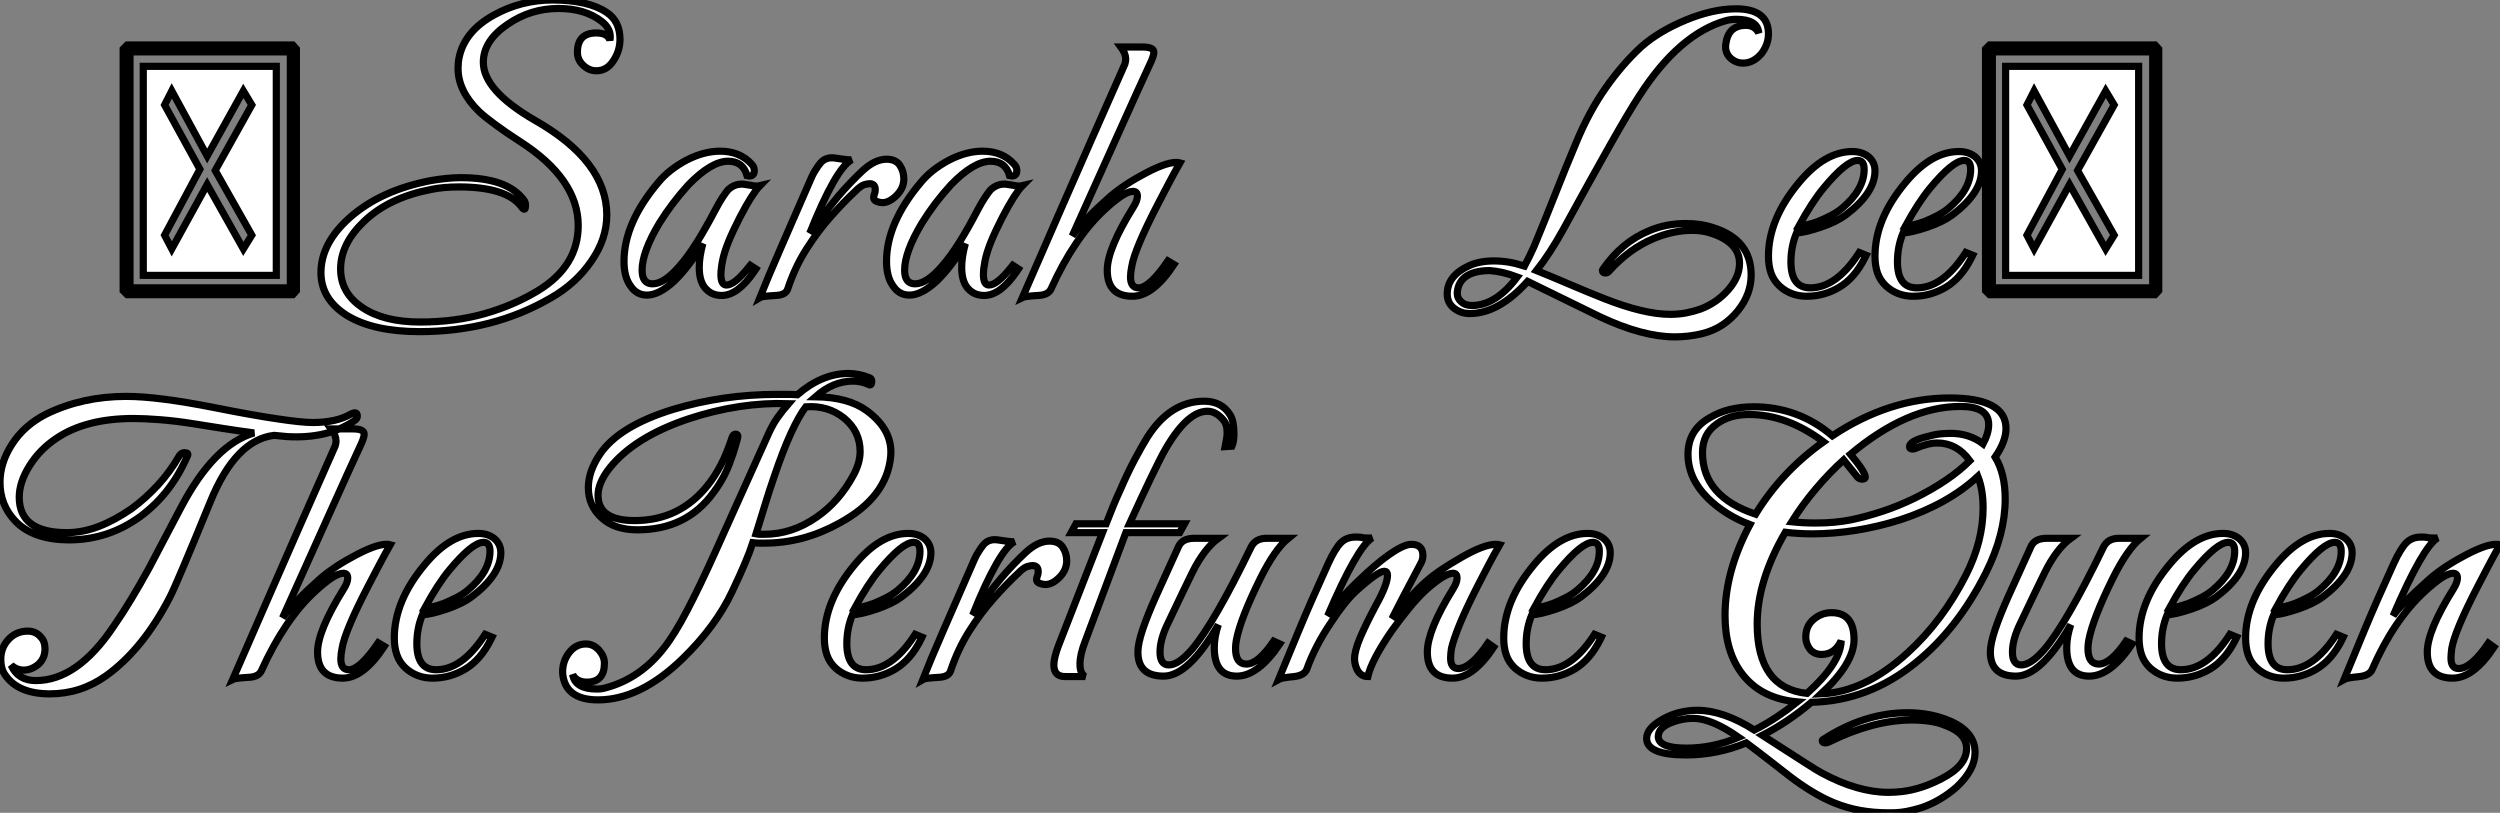 <?xml version="1.0" standalone="no"?>
<svg xmlns="http://www.w3.org/2000/svg" viewBox="2.86 -41.05 348.27 113.23"><rect x="2.86" y="-41.05" width="348.27" height="113.23" fill="#808080" stroke="none"/><path d="M43.65 0L20.58 0L20.02-0.56L20.02-34.22L20.58-34.78L43.65-34.78L44.15-34.22L44.15-0.56L43.65 0ZM20.97-0.95L43.31-0.95L43.31-33.82L20.97-33.82L20.97-0.95ZM22.82-2.69L22.82-31.81L41.35-31.81L41.35-2.69L22.82-2.69ZM25.79-8.29L26.79-6.38L31.72-15.34L36.76-6.38L37.94-8.29L32.84-17.30L37.94-26.43L36.76-28.39L31.72-19.32L26.79-28.39L25.79-26.43L30.71-17.47L25.79-8.29ZM61.29 5.15L61.29 5.15Q54.91 5.15 51.21 2.91L51.21 2.91Q47.57 0.62 47.57-3.08L47.57-3.08Q47.57-7.17 51.60-10.75L51.60-10.75Q55.91-14.56 62.91-15.90L62.91-15.90Q63.87-16.07 64.93-16.18Q65.99-16.30 67.06-16.30L67.06-16.30Q73.55-16.30 75.85-13.16L75.85-13.16Q76.07-12.88 76.07-12.43L76.07-12.43Q76.07-11.54 75.57-12.15L75.57-12.15Q73.55-15.01 66.78-15.01L66.78-15.01Q64.65-15.01 62.97-14.67L62.97-14.67Q57.09-13.55 53.62-10.25L53.62-10.25Q50.31-7.11 50.31-3.58L50.31-3.58Q50.31-0.22 53.34 1.79L53.34 1.79Q56.31 3.81 61.40 3.81L61.40 3.81Q66.22 3.81 70.31 2.66Q74.39 1.51 77.81-0.56L77.81-0.56Q83.41-3.98 83.41-9.63L83.41-9.63Q83.41-16.13 75.29-21.34L75.29-21.34Q73.22-22.68 71.82-23.72Q70.42-24.75 69.63-25.48L69.63-25.48Q66.67-28.34 66.67-31.53L66.67-31.53Q66.67-32.37 66.83-33.10L66.83-33.10Q67.62-36.74 71.71-38.98L71.71-38.98Q75.46-41.05 79.83-41.05L79.83-41.05Q84.81-41.05 87.39-39.31L87.39-39.31Q89.23-38.08 89.23-35.56L89.23-35.56Q89.23-33.94 88.28-32.54L88.28-32.54Q87.39-31.19 85.93-31.19L85.93-31.19Q84.87-31.19 84.03-32.03L84.03-32.03Q83.30-32.76 83.30-33.77L83.30-33.77Q83.30-36.46 85.93-36.46L85.93-36.46Q87.50-36.46 87.83-35.45L87.83-35.45Q88.11-36.96 86.66-38.08L86.66-38.08Q84.36-39.87 80.67-39.87L80.67-39.87Q76.80-39.87 73.61-37.69L73.61-37.69Q70.19-35.39 70.19-32.37L70.19-32.37Q70.19-28.45 77.36-24.30L77.36-24.30Q87.39-18.59 87.39-11.09L87.39-11.09Q87.39-7.78 85.26-4.70L85.26-4.70Q83.13-1.57 79.60 0.45L79.60 0.45Q71.54 5.15 61.29 5.15ZM103.40 0.11L103.40 0.11Q102.17 0.11 101.39-0.62L101.39-0.62Q100.27-1.57 100.27-3.81L100.27-3.81Q100.27-5.26 100.77-7.11L100.77-7.11Q98.87-3.92 96.79-1.90L96.79-1.90Q94.67 0.06 92.99 0.06L92.99 0.06Q91.53 0.06 90.69-1.23L90.69-1.23Q89.79-2.46 89.79-4.65L89.79-4.65Q89.79-9.97 94.55-15.62L94.55-15.62Q95.34-16.58 96.35-17.36Q97.35-18.14 98.53-18.76L98.53-18.76Q100.94-19.99 103.18-19.99L103.18-19.99Q105.92-19.99 107.55-18.20L107.55-18.20Q107.94-17.81 107.94-17.30L107.94-17.30Q107.94-16.35 106.93-16.58L106.93-16.58Q106.37-18.59 104.30-18.59L104.30-18.59Q101.95-18.59 98.75-15.29L98.75-15.29Q97.63-14.06 96.63-12.74Q95.62-11.42 94.72-9.97L94.72-9.97Q92.31-5.94 92.31-3.42L92.31-3.42Q92.31-1.51 93.77-1.51L93.77-1.51Q95.39-1.51 97.52-3.98L97.52-3.98Q98.70-5.32 99.93-7.28Q101.16-9.24 102.51-11.82L102.51-11.82Q103.07-12.88 103.51-13.55Q103.96-14.22 104.24-14.56L104.24-14.56Q105.14-15.46 106.37-15.40L106.37-15.40L107.49-15.23Q108.22-15.06 108.72-15.18L108.72-15.18Q108.22-14.67 107.52-13.58Q106.82-12.49 105.92-10.75L105.92-10.75Q104.97-8.90 104.35-7.39Q103.74-5.88 103.51-4.70L103.51-4.70Q103.40-4.14 103.35-3.67Q103.29-3.19 103.29-2.80L103.29-2.80Q103.29-1.34 104.07-1.34L104.07-1.34Q105.19-1.34 107.15-3.81L107.15-3.81L107.38-4.09L108.16-3.58L107.94-3.25Q105.64 0.11 103.40 0.11ZM108.72 0.39L108.72 0.39Q109.79-2.30 111.55-6.33Q113.31-10.36 115.55-15.51L115.55-15.51Q116.00-16.63 116.42-17.30Q116.84-17.98 117.18-18.37L117.18-18.37Q117.91-19.21 119.14-19.04L119.14-19.04L120.31-18.87Q120.71-18.82 121.01-18.79Q121.32-18.76 121.55-18.82L121.55-18.82Q120.43-18.26 118.94-15.65Q117.46-13.05 115.67-8.57L115.67-8.57Q116.28-9.35 117.23-10.67Q118.19-11.98 119.64-13.72L119.64-13.72Q121.27-15.62 123.00-17.25Q124.74-18.87 126.36-18.87L126.36-18.87Q127.65-18.87 128.21-18.03Q128.77-17.19 128.77-16.13L128.77-16.13Q128.77-14.84 127.76-13.83Q126.75-12.82 125.80-12.82L125.80-12.82Q125.41-12.82 124.99-12.99Q124.57-13.16 124.57-13.50L124.57-13.50Q124.57-13.78 124.68-14.03Q124.79-14.28 124.79-14.62L124.79-14.62Q124.79-15.46 124.01-15.46L124.01-15.46Q123.73-15.46 123.25-15.32Q122.78-15.18 121.99-14.39L121.99-14.39Q120.43-12.94 118.61-10.89Q116.79-8.85 115.19-6.33Q113.59-3.81 112.59-0.78L112.59-0.78Q112.31 0.06 110.91 0.11L110.91 0.11Q109.00 0.22 108.72 0.39ZM139.97 0.11L139.97 0.11Q138.74 0.11 137.95-0.62L137.95-0.62Q136.83-1.57 136.83-3.81L136.83-3.81Q136.83-5.26 137.34-7.11L137.34-7.11Q135.43-3.92 133.36-1.90L133.36-1.90Q131.23 0.06 129.55 0.06L129.55 0.06Q128.10 0.06 127.26-1.23L127.26-1.23Q126.36-2.46 126.36-4.65L126.36-4.65Q126.36-9.97 131.12-15.62L131.12-15.62Q131.91-16.58 132.91-17.36Q133.92-18.14 135.10-18.76L135.10-18.76Q137.51-19.99 139.75-19.99L139.75-19.99Q142.49-19.99 144.11-18.20L144.11-18.20Q144.51-17.81 144.51-17.30L144.51-17.30Q144.51-16.35 143.50-16.58L143.50-16.58Q142.94-18.59 140.87-18.59L140.87-18.59Q138.51-18.59 135.32-15.29L135.32-15.29Q134.20-14.06 133.19-12.74Q132.19-11.42 131.29-9.97L131.29-9.97Q128.88-5.94 128.88-3.42L128.88-3.42Q128.88-1.51 130.34-1.51L130.34-1.51Q131.96-1.51 134.09-3.98L134.09-3.98Q135.27-5.32 136.50-7.28Q137.73-9.24 139.07-11.82L139.07-11.82Q139.63-12.88 140.08-13.55Q140.53-14.22 140.81-14.56L140.81-14.56Q141.71-15.46 142.94-15.40L142.94-15.40L144.06-15.23Q144.79-15.06 145.29-15.18L145.29-15.18Q144.79-14.67 144.09-13.58Q143.39-12.49 142.49-10.75L142.49-10.75Q141.54-8.90 140.92-7.39Q140.31-5.88 140.08-4.70L140.08-4.70Q139.97-4.14 139.91-3.67Q139.86-3.19 139.86-2.80L139.86-2.80Q139.86-1.34 140.64-1.34L140.64-1.34Q141.76-1.34 143.72-3.81L143.72-3.81L143.95-4.09L144.73-3.58L144.51-3.25Q142.21 0.11 139.97 0.11ZM145.29 0.39L145.29 0.39Q147.19-3.98 150.75-12.12Q154.31-20.27 159.57-32.14L159.57-32.14Q159.63-32.31 159.65-32.48Q159.68-32.65 159.68-32.82L159.68-32.82Q159.68-33.60 159.01-34.50L159.01-34.50L162.03-34.50Q163.60-34.50 163.60-33.77L163.60-33.77Q163.60-33.38 163.27-32.59L163.27-32.59Q161.53-28.84 158.79-22.74Q156.04-16.63 152.23-8.18L152.23-8.18Q153.07-9.35 154.25-10.58Q155.43-11.82 156.88-13.10L156.88-13.10Q157.89-14.06 159.12-14.92Q160.35-15.79 161.81-16.58L161.81-16.58Q165.11-18.42 166.68-18.42L166.68-18.42Q167.07-18.42 167.24-18.37L167.24-18.37Q166.35-16.80 165.59-15.34Q164.83-13.89 164.16-12.60L164.16-12.60Q160.91-6.33 160.52-3.92L160.52-3.92Q160.35-3.08 160.35-2.46L160.35-2.46Q160.35-0.95 161.47-0.95L161.47-0.95Q162.99-0.95 165.56-4.70L165.56-4.70L166.40-4.20Q163.49 0.22 160.63 0.22L160.63 0.22Q157.11 0.22 157.11-3.42L157.11-3.42Q157.11-6.38 160.75-12.21L160.75-12.21Q161.31-13.10 161.31-13.72L161.31-13.72Q161.31-14.39 160.69-14.39L160.69-14.39Q160.07-14.39 159.09-13.75Q158.11-13.10 156.77-11.87L156.77-11.87Q154.64-9.91 152.77-7.14Q150.89-4.37 149.27-0.78L149.27-0.78Q148.87 0.06 147.47 0.11L147.47 0.11Q145.63 0.22 145.29 0.39Z" fill="white" stroke="black" transform="scale(1,1)"/><path d="M236.17 5.88L236.17 5.88Q233.93 5.88 231.33 5.18Q228.72 4.48 225.75 3.08L225.75 3.08L215.67-1.85Q211.64 2.63 207.61 2.63L207.61 2.63Q206.32 2.63 205.37 1.85L205.37 1.85Q204.47 1.12 204.47-0.11L204.47-0.11Q204.47-2.63 207.50-4.03L207.50-4.03Q208.95-4.70 210.97-4.70L210.97-4.70Q213.04-4.70 215.06-4.03L215.06-4.03L215.23-3.98Q215.56-4.59 215.90-5.29Q216.23-5.99 216.57-6.72L216.57-6.72Q218.08-10.36 219.51-14Q220.94-17.64 222.45-21.22L222.45-21.22Q224.24-25.54 226.57-28.84Q228.89-32.14 231.52-34.55L231.52-34.55Q233.93-36.68 237.68-38.25L237.68-38.25Q241.49-39.82 244.68-39.82L244.68-39.82Q249.22-39.82 249.22-36.34L249.22-36.34Q249.22-34.83 248.21-33.54L248.21-33.54Q247.09-32.26 245.69-32.26L245.69-32.26Q244.63-32.26 243.84-33.04L243.84-33.04Q243.11-33.82 243.28-34.94L243.28-34.94Q243.62-37.52 246.08-37.52L246.08-37.52Q247.31-37.52 247.87-36.46L247.87-36.46Q247.71-38.36 244.74-38.36L244.74-38.36Q244.01-38.36 243.34-38.19L243.34-38.19Q236.79-36.34 231.24-27.72L231.24-27.72Q229.84-25.59 227.21-20.94Q224.58-16.30 220.66-9.13L220.66-9.13Q218.81-5.77 216.91-3.36L216.91-3.36Q219.26-2.41 221.61-1.40Q223.96-0.39 226.37 0.56L226.37 0.56Q231.91 2.74 235.55 2.74L235.55 2.74Q236.67 2.74 237.71 2.55Q238.75 2.35 239.70 2.02L239.70 2.02Q241.99 1.18 243.62-0.67L243.62-0.67Q245.19-2.46 245.19-4.37L245.19-4.37Q245.19-7.22 241.38-8.51L241.38-8.51Q240.76-8.74 240.06-8.85Q239.36-8.96 238.58-8.96L238.58-8.96Q236.00-8.96 233.26-7.84L233.26-7.84Q231.52-7.11 229.95-5.96Q228.39-4.82 226.99-3.25L226.99-3.25Q226.76-3.02 226.54-3.02L226.54-3.02Q226.09-3.02 226.09-3.36L226.09-3.36Q226.09-3.47 226.15-3.53L226.15-3.53Q228.78-7.34 232.59-8.90L232.59-8.90Q234.94-9.91 237.74-9.91L237.74-9.91Q239.81-9.91 241.49-9.35L241.49-9.35Q246.81-7.67 246.81-2.74L246.81-2.74Q246.81-0.06 244.96 2.24L244.96 2.24Q244.01 3.42 242.78 4.23Q241.55 5.04 239.98 5.43L239.98 5.43Q239.03 5.66 238.07 5.77Q237.12 5.88 236.17 5.88ZM207.89 1.51L207.89 1.51Q211.25 1.51 214.22-2.46L214.22-2.46Q213.15-2.86 212.20-3.08Q211.25-3.30 210.35-3.36L210.35-3.36Q206.15-3.30 205.87-0.34L205.87-0.34L205.87-0.17Q205.87 0.50 206.38 0.95L206.38 0.95Q206.94 1.51 207.89 1.51ZM254.54 0.22L254.54 0.22Q252.35 0.22 250.79-1.18L250.79-1.18Q249.95-1.96 249.58-3.00Q249.22-4.03 249.22-5.38L249.22-5.38Q249.22-10.53 253.47-15.62L253.47-15.62Q257.06-19.94 260.92-19.94L260.92-19.94Q262.21-19.94 263.11-19.26L263.11-19.26Q264.06-18.48 264.06-17.25L264.06-17.25Q264.06-14.17 259.97-11.09L259.97-11.09Q258.68-10.14 256.55-9.41L256.55-9.41Q254.20-8.62 253.14-8.62L253.14-8.62Q252.35-6.72 252.35-4.59L252.35-4.59Q252.35-0.95 255.04-0.95L255.04-0.95Q258.57-0.95 261.65-5.54L261.65-5.54L261.87-5.88L262.83-5.49L262.66-5.15Q261.26-2.35 259.13-1.06Q257.00 0.22 254.54 0.22ZM253.47-9.58L253.47-9.58Q254.43-9.58 256.11-10.19L256.11-10.19Q257.06-10.58 257.93-11.03Q258.79-11.48 259.47-12.04L259.47-12.04Q262.55-14.62 262.55-17.47L262.55-17.47Q262.55-18.70 261.65-18.70L261.65-18.70Q260.08-18.70 256.89-14.84L256.89-14.84Q255.27-12.88 253.47-9.58ZM269.38 0.22L269.38 0.22Q267.19 0.22 265.63-1.18L265.63-1.18Q264.79-1.96 264.42-3.00Q264.06-4.03 264.06-5.38L264.06-5.38Q264.06-10.53 268.31-15.62L268.31-15.62Q271.90-19.94 275.76-19.94L275.76-19.94Q277.05-19.94 277.95-19.26L277.95-19.26Q278.90-18.48 278.90-17.25L278.90-17.25Q278.90-14.17 274.81-11.09L274.81-11.09Q273.52-10.14 271.39-9.41L271.39-9.41Q269.04-8.62 267.98-8.62L267.98-8.62Q267.19-6.72 267.19-4.59L267.19-4.59Q267.19-0.95 269.88-0.95L269.88-0.95Q273.41-0.95 276.49-5.54L276.49-5.54L276.71-5.88L277.67-5.49L277.50-5.15Q276.10-2.35 273.97-1.06Q271.84 0.22 269.38 0.22ZM268.31-9.58L268.31-9.58Q269.27-9.58 270.95-10.19L270.95-10.19Q271.90-10.58 272.77-11.03Q273.63-11.48 274.31-12.04L274.31-12.04Q277.39-14.62 277.39-17.47L277.39-17.47Q277.39-18.70 276.49-18.70L276.49-18.70Q274.92-18.70 271.73-14.84L271.73-14.84Q270.11-12.88 268.31-9.58ZM303.09 0L280.02 0L279.46-0.56L279.46-34.22L280.02-34.78L303.09-34.78L303.59-34.22L303.59-0.56L303.09 0ZM280.41-0.95L302.75-0.95L302.75-33.82L280.41-33.82L280.41-0.95ZM282.26-2.69L282.26-31.81L300.79-31.81L300.79-2.69L282.26-2.69ZM285.23-8.29L286.23-6.38L291.16-15.34L296.20-6.38L297.38-8.29L292.28-17.30L297.38-26.43L296.20-28.39L291.16-19.32L286.23-28.39L285.23-26.43L290.15-17.47L285.23-8.29Z" fill="white" stroke="black" transform="scale(1,1)"/><path d="M9.80 55.61L9.80 55.61Q5.38 55.61 3.58 52.98L3.58 52.98Q2.97 52.14 2.97 50.79L2.97 50.79Q2.97 49.28 3.92 48.16L3.92 48.16Q5.04 46.87 6.72 46.87L6.72 46.87Q7.84 46.87 8.51 47.66L8.51 47.66Q9.13 48.27 9.13 49.34L9.13 49.34Q9.13 50.68 8.18 51.52L8.18 51.52Q7.22 52.30 6.16 52.30L6.16 52.30Q5.21 52.30 4.42 51.63L4.42 51.63Q5.38 53.76 7.84 53.76L7.84 53.76Q13.61 53.76 18.65 46.26L18.65 46.26Q19.94 44.41 21.17 42.36Q22.40 40.32 23.63 38.08L23.63 38.08Q24.75 35.95 25.87 33.82Q26.99 31.70 28.11 29.57L28.11 29.57Q32.70 20.89 38.25 19.26L38.25 19.26Q36.12 18.98 34.02 18.65Q31.92 18.31 29.79 17.98L29.79 17.98Q27.27 17.58 25.17 17.42Q23.07 17.25 21.45 17.25L21.45 17.25Q14.84 17.25 10.75 19.99L10.75 19.99Q8.40 21.56 7 23.80L7 23.80Q5.54 26.10 5.54 28.22L5.54 28.22Q5.54 33.15 12.15 33.15L12.15 33.15Q14.39 33.15 16.63 32.28Q18.87 31.42 21.22 29.79L21.22 29.79Q23.18 28.34 24.86 26.52Q26.54 24.70 27.83 22.46L27.83 22.46Q28.11 22.01 28.56 22.01L28.56 22.01Q29.23 22.01 28.95 22.51L28.95 22.51Q27.83 25.09 26.21 27.19Q24.58 29.29 22.40 30.91L22.40 30.91Q17.92 34.16 12.49 34.16L12.49 34.16Q10.08 34.16 8.18 33.52Q6.27 32.87 4.98 31.53L4.98 31.53Q2.86 29.29 2.86 26.15L2.86 26.15Q2.86 23.41 4.54 20.83L4.54 20.83Q6.22 18.20 9.30 16.63L9.30 16.63Q14.34 14.17 20.44 14.17L20.44 14.17Q22.62 14.17 25.70 14.56Q28.78 14.95 32.76 15.74L32.76 15.74Q38.08 16.80 41.50 17.30Q44.91 17.81 46.42 17.81L46.42 17.81Q49.73 17.81 51.74 16.63L51.74 16.63Q52.08 16.46 52.30 16.46L52.30 16.46Q52.64 16.46 52.64 16.91L52.64 16.91Q52.64 17.30 52.19 17.58L52.19 17.58Q48.50 20.10 42.84 19.77L42.84 19.77L41.05 19.60Q35.67 20.22 32.14 28.90L32.14 28.90Q27.44 40.38 26.54 42.11L26.54 42.11Q22.79 49.39 17.64 53.09L17.64 53.09Q14.11 55.61 9.80 55.61ZM35.28 53.59L35.28 53.59Q37.18 49.22 40.74 41.08Q44.30 32.93 49.56 21.06L49.56 21.06Q49.62 20.89 49.64 20.72Q49.67 20.55 49.67 20.38L49.67 20.38Q49.67 19.60 49 18.70L49 18.70L52.02 18.70Q53.59 18.70 53.59 19.43L53.59 19.43Q53.59 19.82 53.26 20.61L53.26 20.61Q51.52 24.36 48.78 30.46Q46.03 36.57 42.22 45.02L42.22 45.02Q43.06 43.85 44.24 42.62Q45.42 41.38 46.87 40.10L46.87 40.10Q47.88 39.14 49.11 38.28Q50.34 37.41 51.80 36.62L51.80 36.62Q55.10 34.78 56.67 34.78L56.67 34.78Q57.06 34.78 57.23 34.83L57.23 34.83Q56.34 36.40 55.58 37.86Q54.82 39.31 54.15 40.60L54.15 40.60Q50.90 46.87 50.51 49.28L50.51 49.28Q50.34 50.12 50.34 50.74L50.34 50.74Q50.34 52.25 51.46 52.25L51.46 52.25Q52.98 52.25 55.55 48.50L55.55 48.50L56.39 49.00Q53.48 53.42 50.62 53.42L50.62 53.42Q47.10 53.42 47.10 49.78L47.10 49.78Q47.10 46.82 50.74 40.99L50.74 40.99Q51.30 40.10 51.30 39.48L51.30 39.48Q51.30 38.81 50.68 38.81L50.68 38.81Q50.06 38.81 49.08 39.45Q48.10 40.10 46.76 41.33L46.76 41.33Q44.63 43.29 42.76 46.06Q40.88 48.83 39.26 52.42L39.26 52.42Q38.86 53.26 37.46 53.31L37.46 53.31Q35.62 53.42 35.28 53.59ZM63.11 53.42L63.11 53.42Q60.93 53.42 59.36 52.02L59.36 52.02Q58.52 51.24 58.16 50.20Q57.79 49.17 57.79 47.82L57.79 47.82Q57.79 42.67 62.05 37.58L62.05 37.58Q65.63 33.26 69.50 33.26L69.50 33.26Q70.78 33.26 71.68 33.94L71.68 33.94Q72.63 34.72 72.63 35.95L72.63 35.95Q72.63 39.03 68.54 42.11L68.54 42.11Q67.26 43.06 65.13 43.79L65.13 43.79Q62.78 44.58 61.71 44.58L61.71 44.58Q60.93 46.48 60.93 48.61L60.93 48.61Q60.93 52.25 63.62 52.25L63.62 52.25Q67.14 52.25 70.22 47.66L70.22 47.66L70.45 47.32L71.40 47.71L71.23 48.05Q69.83 50.85 67.70 52.14Q65.58 53.42 63.11 53.42ZM62.05 43.62L62.05 43.62Q63.00 43.62 64.68 43.01L64.68 43.01Q65.63 42.62 66.50 42.17Q67.37 41.72 68.04 41.16L68.04 41.16Q71.12 38.58 71.12 35.73L71.12 35.73Q71.12 34.50 70.22 34.50L70.22 34.50Q68.66 34.50 65.46 38.36L65.46 38.36Q63.84 40.32 62.05 43.62Z" fill="white" stroke="black" transform="scale(1,1)"/><path d="M86.17 56.45L86.17 56.45Q81.58 56.45 81.24 52.75L81.24 52.75Q81.18 51.18 82.08 49.95L82.08 49.95Q83.03 48.66 84.49 48.66L84.49 48.66Q85.55 48.66 86.34 49.56L86.34 49.56Q87.06 50.40 87.06 51.35L87.06 51.35Q87.06 53.98 84.60 53.98L84.60 53.98Q83.98 53.98 83.45 53.73Q82.92 53.48 82.64 52.92L82.64 52.92Q82.98 54.94 86.00 54.94L86.00 54.94Q86.67 54.94 87.23 54.77L87.23 54.77Q92.05 53.48 95.35 49.22L95.35 49.22Q96.81 47.38 98.60 43.96Q100.39 40.54 102.58 35.67L102.58 35.67L109.97 19.26Q110.53 18.03 111.23 17.05Q111.93 16.07 112.71 15.18L112.71 15.18Q105.88 14.95 98.77 17.30L98.77 17.30Q91.26 19.82 87.79 24.14L87.79 24.14Q86.17 26.21 86.17 27.94L86.17 27.94Q86.17 31.47 91.26 31.47L91.26 31.47Q97.54 31.47 101.46 26.54L101.46 26.54Q102.41 25.37 103.28 23.72Q104.14 22.06 104.87 19.82L104.87 19.82Q105.04 19.43 105.32 19.43L105.32 19.43Q105.77 19.43 105.60 20.05L105.60 20.05Q105.38 20.78 105.18 21.50Q104.98 22.23 104.70 22.90L104.70 22.90Q104.26 24.25 103.64 25.40Q103.02 26.54 102.30 27.50L102.30 27.50Q98.54 32.76 91.66 32.76L91.66 32.76Q88.46 32.76 86.67 31.08L86.67 31.08Q84.82 29.40 84.82 26.88L84.82 26.88Q84.82 24.64 86.39 22.29L86.39 22.29Q89.02 18.31 96.70 15.96L96.70 15.96Q100.06 14.95 103.67 14.42Q107.28 13.89 111.14 13.89L111.14 13.89Q111.87 13.89 112.57 13.89Q113.27 13.89 113.94 13.94L113.94 13.94Q117.36 10.98 121.06 10.98L121.06 10.98Q122.51 10.98 124.02 11.59L124.02 11.59Q124.30 11.70 124.30 12.04L124.30 12.04Q124.30 12.71 123.91 12.54L123.91 12.54Q122.90 12.04 121.67 12.04L121.67 12.04Q118.93 12.04 116.46 14.22L116.46 14.22Q121.06 14.28 123.63 16.18L123.63 16.18Q127.27 18.87 126.94 22.51L126.94 22.51Q126.43 28.22 119.82 31.81L119.82 31.81Q114.78 34.61 109.41 34.61L109.41 34.61Q109.02 34.61 108.60 34.61Q108.18 34.61 107.73 34.55L107.73 34.55Q107.34 35.78 106.61 37.49Q105.88 39.20 104.87 41.33L104.87 41.33Q102.58 46.20 97.98 50.68L97.98 50.68Q92.05 56.45 86.17 56.45ZM109.35 33.38L109.35 33.38Q113.16 33.38 116.58 31.02L116.58 31.02Q119.77 28.84 121.78 25.09L121.78 25.09Q122.68 23.41 122.68 21.84L122.68 21.84Q122.68 19.04 120.44 17.19L120.44 17.19Q118.20 15.40 115.12 15.62L115.12 15.62Q114.17 16.86 113.05 19.29Q111.93 21.73 110.70 25.37L110.70 25.37Q110.02 27.33 109.41 29.34Q108.79 31.36 108.18 33.32L108.18 33.32Q108.46 33.38 108.76 33.38Q109.07 33.38 109.35 33.38ZM123.02 53.42L123.02 53.42Q120.83 53.42 119.26 52.02L119.26 52.02Q118.42 51.24 118.06 50.20Q117.70 49.17 117.70 47.82L117.70 47.82Q117.70 42.67 121.95 37.58L121.95 37.58Q125.54 33.26 129.40 33.26L129.40 33.26Q130.69 33.26 131.58 33.94L131.58 33.94Q132.54 34.72 132.54 35.95L132.54 35.95Q132.54 39.03 128.45 42.11L128.45 42.11Q127.16 43.06 125.03 43.79L125.03 43.79Q122.68 44.58 121.62 44.58L121.62 44.58Q120.83 46.48 120.83 48.61L120.83 48.61Q120.83 52.25 123.52 52.25L123.52 52.25Q127.05 52.25 130.13 47.66L130.13 47.66L130.35 47.32L131.30 47.71L131.14 48.05Q129.74 50.85 127.61 52.14Q125.48 53.42 123.02 53.42ZM121.95 43.62L121.95 43.62Q122.90 43.62 124.58 43.01L124.58 43.01Q125.54 42.62 126.40 42.17Q127.27 41.72 127.94 41.16L127.94 41.16Q131.02 38.58 131.02 35.73L131.02 35.73Q131.02 34.50 130.13 34.50L130.13 34.50Q128.56 34.50 125.37 38.36L125.37 38.36Q123.74 40.32 121.95 43.62ZM131.42 53.59L131.42 53.59Q132.48 50.90 134.24 46.87Q136.01 42.84 138.25 37.69L138.25 37.69Q138.70 36.57 139.12 35.90Q139.54 35.22 139.87 34.83L139.87 34.83Q140.60 33.99 141.83 34.16L141.83 34.16L143.01 34.33Q143.40 34.38 143.71 34.41Q144.02 34.44 144.24 34.38L144.24 34.38Q143.12 34.94 141.64 37.55Q140.15 40.15 138.36 44.63L138.36 44.63Q138.98 43.85 139.93 42.53Q140.88 41.22 142.34 39.48L142.34 39.48Q143.96 37.58 145.70 35.95Q147.43 34.33 149.06 34.33L149.06 34.33Q150.34 34.33 150.90 35.17Q151.46 36.01 151.46 37.07L151.46 37.07Q151.46 38.36 150.46 39.37Q149.45 40.38 148.50 40.38L148.50 40.38Q148.10 40.38 147.68 40.21Q147.26 40.04 147.26 39.70L147.26 39.70Q147.26 39.42 147.38 39.17Q147.49 38.92 147.49 38.58L147.49 38.58Q147.49 37.74 146.70 37.74L146.70 37.74Q146.42 37.74 145.95 37.88Q145.47 38.02 144.69 38.81L144.69 38.81Q143.12 40.26 141.30 42.31Q139.48 44.35 137.88 46.87Q136.29 49.39 135.28 52.42L135.28 52.42Q135.00 53.26 133.60 53.31L133.60 53.31Q131.70 53.42 131.42 53.59ZM154.04 53.20L151.24 53.20Q149.67 53.20 149.67 51.58L149.67 51.58Q149.67 50.57 150.34 48.83L150.34 48.83L156.45 33.15L152.08 33.15L152.75 31.92L156.95 31.92Q157.46 30.63 157.93 29.46Q158.41 28.28 158.91 27.22L158.91 27.22Q160.03 24.64 161.01 22.82Q161.99 21.00 162.72 19.82L162.72 19.82Q165.91 14.84 170.62 14.84L170.62 14.84Q173.08 14.84 174.26 16.80L174.26 16.80Q174.76 17.64 174.76 19.43L174.76 19.43Q174.76 20.44 174.48 21.11L174.48 21.11L173.53 21.17Q173.64 20.61 173.72 20.13Q173.81 19.66 173.81 19.26L173.81 19.26Q173.81 18.03 173.25 17.42L173.25 17.42Q172.24 16.24 171.06 16.24L171.06 16.24Q168.10 16.24 164.85 22.18L164.85 22.18Q164.29 23.24 163.11 25.68Q161.94 28.11 160.20 31.92L160.20 31.92L167.87 31.92L167.20 33.15L159.70 33.15L154.04 48.27Q153.31 50.12 153.31 51.46L153.31 51.46Q153.31 52.81 154.04 53.20L154.04 53.20ZM164.96 53.14L164.96 53.14Q161.38 53.14 161.38 49.78L161.38 49.78Q161.38 48.61 162.05 46.62Q162.72 44.63 163.95 41.89L163.95 41.89L167.03 35.11Q167.54 33.94 169.22 33.94L169.22 33.94L172.58 33.94Q170.62 35.39 168.99 38.64L168.99 38.64Q168.38 39.87 167.51 41.69Q166.64 43.51 165.52 45.86L165.52 45.86Q164.46 48.05 164.46 49.78L164.46 49.78Q164.46 51.58 165.69 51.58L165.69 51.58Q167.03 51.58 168.88 49.45L168.88 49.45Q171.96 45.86 177.17 35.11L177.17 35.11Q177.78 33.94 179.30 33.94L179.30 33.94L182.32 33.94Q180.47 35.45 178.46 39.48L178.46 39.48Q175.66 45.14 175.10 48.10L175.10 48.10Q175.04 48.44 175.01 48.72Q174.98 49.00 174.98 49.28L174.98 49.28Q174.98 51.46 176.50 51.46L176.50 51.46Q178.12 51.46 180.30 48.27L180.30 48.27L181.14 48.66Q178.12 53.14 175.15 53.14L175.15 53.14Q172.02 53.14 172.02 49.17L172.02 49.17Q172.02 47.66 172.58 45.98L172.58 45.98Q168.43 53.14 164.96 53.14ZM180.98 53.59L180.98 53.59Q182.10 50.85 183.78 46.82Q185.46 42.78 187.86 37.52L187.86 37.52Q188.37 36.40 188.82 35.67Q189.26 34.94 189.66 34.55L189.66 34.55Q190.44 33.77 191.67 33.77L191.67 33.77Q191.78 33.77 192.06 33.77Q192.34 33.77 192.85 33.88L192.85 33.88Q193.63 33.94 194.02 33.88L194.02 33.88Q191.95 35.11 187.81 44.74L187.81 44.74Q188.42 43.96 189.38 42.76Q190.33 41.55 191.84 40.10L191.84 40.10Q193.41 38.58 194.42 37.74Q195.42 36.90 195.82 36.62L195.82 36.62Q198.28 34.78 199.46 34.78L199.46 34.78Q201.08 34.78 201.08 36.34L201.08 36.34Q201.08 36.85 200.86 37.30L200.86 37.30Q200.18 38.58 199.15 40.54Q198.11 42.50 196.77 45.14L196.77 45.14Q199.46 41.78 201.42 40.04L201.42 40.04Q202.42 39.14 203.68 38.30Q204.94 37.46 206.40 36.62L206.40 36.62Q209.59 34.78 211.22 34.78L211.22 34.78Q211.61 34.78 211.78 34.83L211.78 34.83Q210.88 36.40 210.12 37.86Q209.37 39.31 208.70 40.60L208.70 40.60Q207.13 43.68 206.23 45.86Q205.34 48.05 205.06 49.28L205.06 49.28Q205.00 49.67 204.97 50.01Q204.94 50.34 204.94 50.62L204.94 50.62Q204.94 52.08 206.01 52.08L206.01 52.08Q207.74 52.08 210.15 48.55L210.15 48.55L210.94 49.11Q208.08 53.42 205.22 53.42L205.22 53.42Q201.70 53.42 201.70 49.78L201.70 49.78Q201.70 46.76 205.28 40.99L205.28 40.99Q205.84 40.10 205.84 39.48L205.84 39.48Q205.84 38.81 205.28 38.81L205.28 38.81Q204.66 38.81 203.66 39.45Q202.65 40.10 201.36 41.27L201.36 41.27Q200.30 42.28 199.15 43.68Q198.00 45.08 196.71 46.87L196.71 46.87Q193.91 50.96 193.41 53.20L193.41 53.20Q192.46 53.20 191.95 52.30L191.95 52.30Q191.56 51.52 191.56 50.74L191.56 50.74Q191.56 49.62 192.34 47.77Q193.13 45.92 194.53 43.29L194.53 43.29Q196.15 40.38 196.15 39.09L196.15 39.09Q196.15 38.53 195.70 38.53L195.70 38.53Q194.81 38.53 191.73 41.33L191.73 41.33Q190.94 42.06 190.08 43.15Q189.21 44.24 188.26 45.70L188.26 45.70Q186.07 48.94 184.90 52.19L184.90 52.19Q184.56 53.03 183.16 53.20L183.16 53.20Q181.37 53.37 180.98 53.59ZM217.66 53.42L217.66 53.42Q215.47 53.42 213.90 52.02L213.90 52.02Q213.06 51.24 212.70 50.20Q212.34 49.17 212.34 47.82L212.34 47.82Q212.34 42.67 216.59 37.58L216.59 37.58Q220.18 33.26 224.04 33.26L224.04 33.26Q225.33 33.26 226.22 33.94L226.22 33.94Q227.18 34.72 227.18 35.95L227.18 35.95Q227.18 39.03 223.09 42.11L223.09 42.11Q221.80 43.06 219.67 43.79L219.67 43.79Q217.32 44.58 216.26 44.58L216.26 44.58Q215.47 46.48 215.47 48.61L215.47 48.61Q215.47 52.25 218.16 52.25L218.16 52.25Q221.69 52.25 224.77 47.66L224.77 47.66L224.99 47.32L225.94 47.71L225.78 48.05Q224.38 50.85 222.25 52.14Q220.12 53.42 217.66 53.42ZM216.59 43.62L216.59 43.62Q217.54 43.62 219.22 43.01L219.22 43.01Q220.18 42.62 221.04 42.17Q221.91 41.72 222.58 41.16L222.58 41.16Q225.66 38.58 225.66 35.73L225.66 35.73Q225.66 34.50 224.77 34.50L224.77 34.50Q223.20 34.50 220.01 38.36L220.01 38.36Q218.38 40.32 216.59 43.62Z" fill="white" stroke="black" transform="scale(1,1)"/><path d="M266.41 72.18L265.90 72.18Q263.89 72.18 262.01 71.85Q260.13 71.51 258.34 70.78L258.34 70.78Q255.49 69.61 252.18 67.09L252.18 67.09Q250.67 65.91 249.16 64.74Q247.65 63.56 246.13 62.44L246.13 62.44Q242.05 64.12 237.73 64.12L237.73 64.12Q232.25 64.12 232.25 61.82L232.25 61.82Q232.25 60.48 234.21 59.30L234.21 59.30Q235.66 58.41 237.40 58.07L237.40 58.07Q238.35 57.90 239.25 57.90L239.25 57.90Q242.94 57.90 247.25 60.65L247.25 60.65Q248.82 59.86 250.33 58.86Q251.85 57.85 253.25 56.73L253.25 56.73Q248.26 56.28 245.63 52.92L245.63 52.92Q243.17 49.78 243.17 44.69L243.17 44.69Q243.17 38.53 246.64 32.03L246.64 32.03Q243.22 30.74 240.76 28.34L240.76 28.34Q238.01 25.59 238.01 22.23L238.01 22.23Q238.01 18.87 241.04 17.14L241.04 17.14Q243.56 15.62 247.14 15.62L247.14 15.62Q253.36 15.62 258.12 19.66L258.12 19.66Q266.07 14.39 274.47 14.39L274.47 14.39Q282.31 14.39 282.31 18.65L282.31 18.65Q282.31 20.44 280.80 22.62L280.80 22.62Q282.20 24.92 282.20 28.45L282.20 28.45Q282.20 33.38 279.51 38.75L279.51 38.75Q275.59 46.54 269.77 51.24L269.77 51.24Q263.16 56.62 255.21 56.78L255.21 56.78Q251.90 59.58 248.37 61.38L248.37 61.38Q251.96 63.67 254.03 65.02Q256.10 66.36 256.66 66.64L256.66 66.64Q261.65 69.33 265.96 69.33L265.96 69.33Q266.41 69.33 266.88 69.30Q267.36 69.27 267.81 69.22L267.81 69.22Q269.21 69.05 270.58 68.60Q271.95 68.15 273.35 67.42L273.35 67.42Q276.82 65.63 276.82 63.22L276.82 63.22Q276.82 61.10 273.91 60.03L273.91 60.03Q272.85 59.58 271.67 59.42Q270.49 59.25 269.21 59.25L269.21 59.25Q263.83 59.25 257.61 62.33L257.61 62.33Q257.50 62.38 257.39 62.41Q257.28 62.44 257.17 62.44L257.17 62.44Q256.72 62.44 256.72 62.16L256.72 62.16Q256.72 61.99 256.89 61.94L256.89 61.94Q262.60 58.24 268.59 58.24L268.59 58.24Q271.89 58.24 274.58 59.42L274.58 59.42Q278.00 60.93 278.00 63.78L278.00 63.78Q278.00 66.19 275.42 68.60L275.42 68.60Q273.18 70.56 270.55 71.46L270.55 71.46Q269.49 71.79 268.45 71.99Q267.41 72.18 266.41 72.18L266.41 72.18ZM255.77 31.81L255.77 31.81Q257.17 31.81 258.40 31.70Q259.63 31.58 260.75 31.36L260.75 31.36Q262.88 30.91 265.09 30.18Q267.30 29.46 269.60 28.34L269.60 28.34Q274.47 25.93 277.27 23.13L277.27 23.13Q275.48 20.66 272.73 20.66L272.73 20.66Q271.45 20.66 269.60 21.45L269.60 21.45Q269.43 21.50 269.26 21.50L269.26 21.50Q268.87 21.50 268.87 21.17L268.87 21.17Q268.87 20.38 271.33 19.77L271.33 19.77Q272.29 19.49 273.13 19.40Q273.97 19.32 274.58 19.32L274.58 19.32Q277.21 19.32 279.12 20.78L279.12 20.78Q279.90 19.32 279.90 18.09L279.90 18.09Q279.90 15.57 275.98 15.57L275.98 15.57Q268.59 15.57 260.64 22.23L260.64 22.23Q262.71 24.70 262.71 25.42L262.71 25.42Q262.71 25.70 262.26 25.70L262.26 25.70Q261.87 25.70 261.59 25.37L261.59 25.37L259.69 23.02Q257.61 24.92 255.79 27.08Q253.97 29.23 252.46 31.64L252.46 31.64Q254.09 31.81 255.77 31.81ZM247.42 30.58L247.42 30.58Q251.06 24.64 256.89 20.50L256.89 20.50Q251.79 16.69 246.53 16.69L246.53 16.69Q243.84 16.69 242.05 17.98L242.05 17.98Q240.03 19.38 240.03 22.01L240.03 22.01Q240.03 28.11 247.42 30.58ZM256.55 55.61L256.55 55.61Q262.60 55.38 268.59 49.90L268.59 49.90Q273.52 45.42 276.77 38.98L276.77 38.98Q279.12 34.33 279.12 29.68L279.12 29.68Q279.12 27.16 278.39 25.31L278.39 25.31Q274.25 29.18 267.58 31.36L267.58 31.36Q261.37 33.32 255.26 33.32L255.26 33.32Q254.31 33.32 253.39 33.26Q252.46 33.21 251.57 33.10L251.57 33.10Q247.65 39.87 247.65 45.86L247.65 45.86Q247.65 54.82 254.59 55.55L254.59 55.55Q259.29 51.30 259.35 48.22L259.35 48.22Q258.45 50.12 256.61 50.12L256.61 50.12Q255.65 50.12 255.04 49.45L255.04 49.45Q254.42 48.66 254.42 47.71L254.42 47.71Q254.42 46.20 255.43 45.30L255.43 45.30Q256.55 44.30 258.01 44.30L258.01 44.30Q261.14 44.30 261.14 48.05L261.14 48.05Q261.14 51.35 256.55 55.61ZM237.79 63.17L237.79 63.17Q241.49 63.17 245.07 61.66L245.07 61.66Q241.26 59.02 238.74 59.02L238.74 59.02Q237.23 59.02 235.77 59.58L235.77 59.58Q233.87 60.31 233.87 61.54L233.87 61.54Q233.87 63.17 237.79 63.17ZM283.71 53.14L283.71 53.14Q280.13 53.14 280.13 49.78L280.13 49.78Q280.13 48.61 280.80 46.62Q281.47 44.63 282.70 41.89L282.70 41.89L285.78 35.11Q286.29 33.94 287.97 33.94L287.97 33.94L291.33 33.94Q289.37 35.39 287.74 38.64L287.74 38.64Q287.13 39.87 286.26 41.69Q285.39 43.51 284.27 45.86L284.27 45.86Q283.21 48.05 283.21 49.78L283.21 49.78Q283.21 51.58 284.44 51.58L284.44 51.58Q285.78 51.58 287.63 49.45L287.63 49.45Q290.71 45.86 295.92 35.11L295.92 35.11Q296.53 33.94 298.05 33.94L298.05 33.94L301.07 33.94Q299.22 35.45 297.21 39.48L297.21 39.48Q294.41 45.14 293.85 48.10L293.85 48.10Q293.79 48.44 293.76 48.72Q293.73 49.00 293.73 49.28L293.73 49.28Q293.73 51.46 295.25 51.46L295.25 51.46Q296.87 51.46 299.05 48.27L299.05 48.27L299.89 48.66Q296.87 53.14 293.90 53.14L293.90 53.14Q290.77 53.14 290.77 49.17L290.77 49.17Q290.77 47.66 291.33 45.98L291.33 45.98Q287.18 53.14 283.71 53.14ZM306.17 53.42L306.17 53.42Q303.98 53.42 302.41 52.02L302.41 52.02Q301.57 51.24 301.21 50.20Q300.85 49.17 300.85 47.82L300.85 47.82Q300.85 42.67 305.10 37.58L305.10 37.58Q308.69 33.26 312.55 33.26L312.55 33.26Q313.84 33.26 314.73 33.94L314.73 33.94Q315.69 34.72 315.69 35.95L315.69 35.95Q315.69 39.03 311.60 42.11L311.60 42.11Q310.31 43.06 308.18 43.79L308.18 43.79Q305.83 44.58 304.77 44.58L304.77 44.58Q303.98 46.48 303.98 48.61L303.98 48.61Q303.98 52.25 306.67 52.25L306.67 52.25Q310.20 52.25 313.28 47.66L313.28 47.66L313.50 47.32L314.45 47.71L314.29 48.05Q312.89 50.85 310.76 52.14Q308.63 53.42 306.17 53.42ZM305.10 43.62L305.10 43.62Q306.05 43.62 307.73 43.01L307.73 43.01Q308.69 42.62 309.55 42.17Q310.42 41.72 311.09 41.16L311.09 41.16Q314.17 38.58 314.17 35.73L314.17 35.73Q314.17 34.50 313.28 34.50L313.28 34.50Q311.71 34.50 308.52 38.36L308.52 38.36Q306.89 40.32 305.10 43.62ZM321.01 53.42L321.01 53.42Q318.82 53.42 317.25 52.02L317.25 52.02Q316.41 51.24 316.05 50.20Q315.69 49.17 315.69 47.82L315.69 47.82Q315.69 42.67 319.94 37.58L319.94 37.58Q323.53 33.26 327.39 33.26L327.39 33.26Q328.68 33.26 329.57 33.94L329.57 33.94Q330.53 34.72 330.53 35.95L330.53 35.95Q330.53 39.03 326.44 42.11L326.44 42.11Q325.15 43.06 323.02 43.79L323.02 43.79Q320.67 44.58 319.61 44.58L319.61 44.58Q318.82 46.48 318.82 48.61L318.82 48.61Q318.82 52.25 321.51 52.25L321.51 52.25Q325.04 52.25 328.12 47.66L328.12 47.66L328.34 47.32L329.29 47.71L329.13 48.05Q327.73 50.85 325.60 52.14Q323.47 53.42 321.01 53.42ZM319.94 43.62L319.94 43.62Q320.89 43.62 322.57 43.01L322.57 43.01Q323.53 42.62 324.39 42.17Q325.26 41.72 325.93 41.16L325.93 41.16Q329.01 38.58 329.01 35.73L329.01 35.73Q329.01 34.50 328.12 34.50L328.12 34.50Q326.55 34.50 323.36 38.36L323.36 38.36Q321.73 40.32 319.94 43.62ZM329.41 53.59L329.41 53.59Q330.53 50.85 332.21 46.82Q333.89 42.78 336.29 37.52L336.29 37.52Q336.80 36.40 337.25 35.67Q337.69 34.94 338.09 34.55L338.09 34.55Q338.87 33.77 340.10 33.77L340.10 33.77Q340.21 33.77 340.49 33.77Q340.77 33.77 341.28 33.88L341.28 33.88Q342.06 33.94 342.45 33.88L342.45 33.88Q340.38 35.11 336.24 44.74L336.24 44.74Q336.91 43.79 338.06 42.64Q339.21 41.50 340.77 40.10L340.77 40.10Q341.78 39.14 343.01 38.28Q344.25 37.41 345.70 36.62L345.70 36.62Q349.01 34.78 350.57 34.78L350.57 34.78Q350.97 34.78 351.13 34.83L351.13 34.83Q350.24 36.40 349.48 37.86Q348.73 39.31 348.05 40.60L348.05 40.60Q344.81 46.87 344.41 49.28L344.41 49.28Q344.36 49.67 344.33 50.01Q344.30 50.34 344.30 50.62L344.30 50.62Q344.30 52.08 345.37 52.08L345.37 52.08Q347.10 52.08 349.51 48.55L349.51 48.55L350.29 49.11Q347.44 53.42 344.53 53.42L344.53 53.42Q341.00 53.42 341.00 49.78L341.00 49.78Q341.00 46.82 344.64 40.99L344.64 40.99Q345.20 40.10 345.20 39.48L345.20 39.48Q345.20 38.81 344.58 38.81L344.58 38.81Q343.97 38.81 342.99 39.45Q342.01 40.10 340.66 41.33L340.66 41.33Q338.53 43.29 336.69 46.00Q334.84 48.72 333.33 52.19L333.33 52.19Q332.99 53.03 331.59 53.20L331.59 53.20Q329.80 53.37 329.41 53.59Z" fill="white" stroke="black" transform="scale(1,1)"/></svg>
